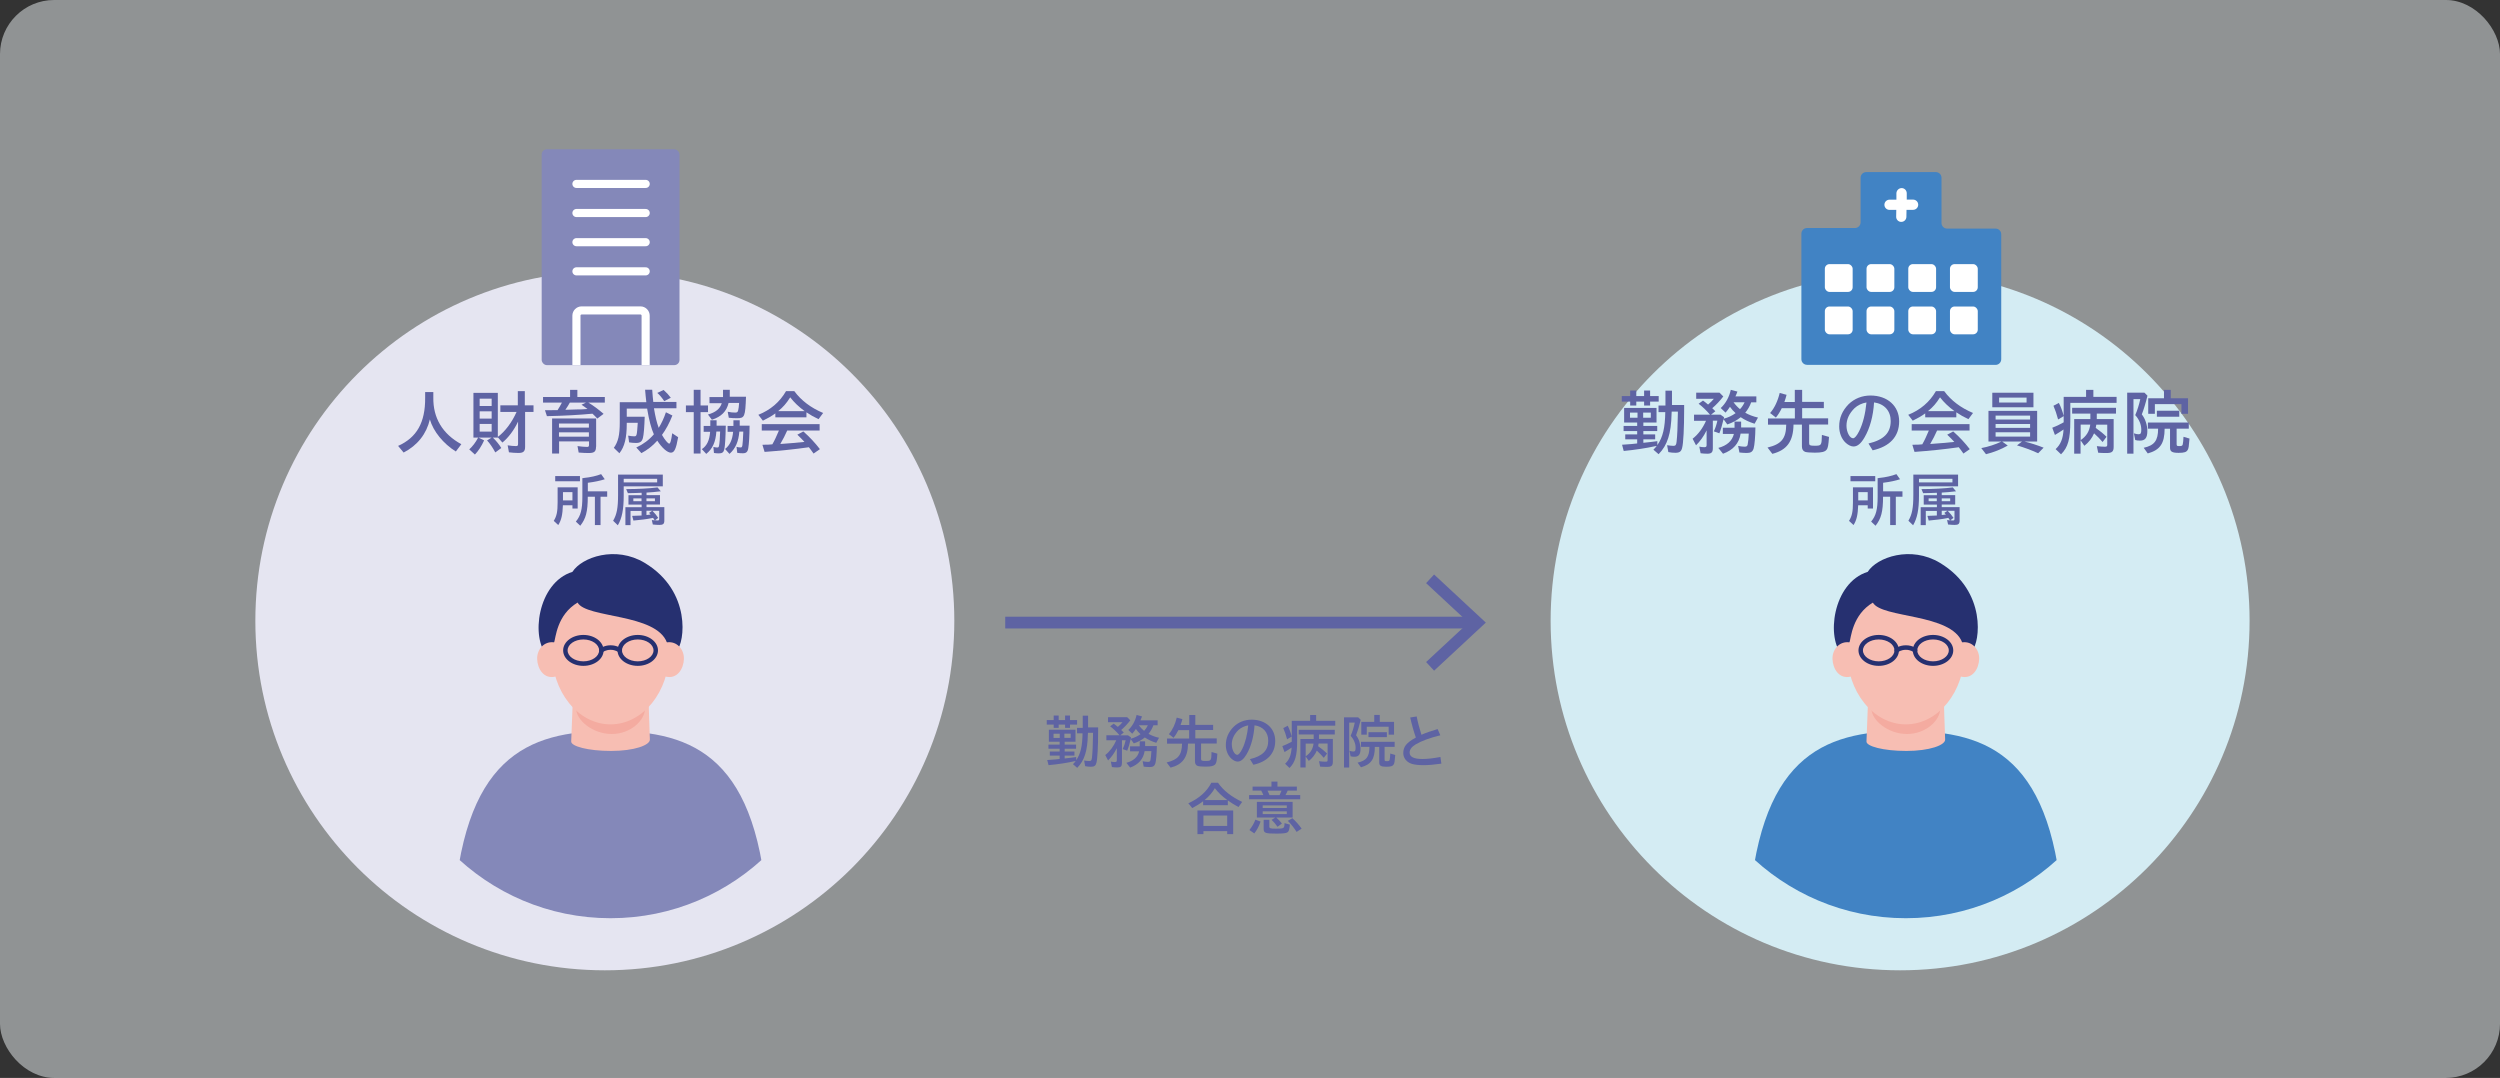 <?xml version="1.0" encoding="UTF-8"?> <svg xmlns="http://www.w3.org/2000/svg" xmlns:xlink="http://www.w3.org/1999/xlink" id="_レイヤー_2" viewBox="0 0 425.2 183.33"><rect x="0" y="0" width="425.2" height="183.33" fill="#333333" stroke="none"/><defs><clipPath id="clippath"><circle cx="103.84" cy="117.93" r="38.24" style="fill:none; stroke-width:0px;"></circle></clipPath><clipPath id="clippath-1"><circle cx="324.14" cy="117.93" r="38.24" style="fill:none; stroke-width:0px;"></circle></clipPath></defs><g id="_文字"><rect width="425.2" height="183.33" rx="9.21" ry="9.21" style="fill:#eef4f7; opacity:.5; stroke-width:0px;"></rect><line x1="170.97" y1="105.89" x2="250.54" y2="105.89" style="fill:none; stroke:#5e63a3; stroke-miterlimit:10; stroke-width:2px;"></line><polygon points="243.91 114.07 242.55 112.6 249.77 105.89 242.55 99.18 243.91 97.71 252.71 105.89 243.91 114.07" style="fill:#5e63a3; stroke-width:0px;"></polygon><path d="M179.21,121.7h.85v.77h1.09v-.77h.84v.77h1.2v.77h-1.2v.56h-.84v-.56h-1.09v.56h-.85v-.56h-1.18v-.77h1.18v-.77ZM183.03,129.31c.75-1.08,1.06-2.39,1.09-4.59h-.94v-.92h.97v-2.08h.91v2h1.71v.56c0,2.64-.11,4.81-.29,5.46-.12.5-.37.67-.94.67-.33,0-.66-.03-.98-.1l-.17-.96c.29.05.68.09.89.09.29,0,.39-.12.44-.56.1-.86.15-2.06.18-3.99v-.25h-.86l-.02.31c-.06,2.76-.58,4.41-1.81,5.65l-.72-.63c.22-.22.32-.34.47-.53l-.14.03h-.06c-1.24.28-2.96.54-4.42.67l-.23-.87c1.43-.1,1.49-.11,2.11-.18v-.58h-1.67v-.69h1.67v-.47h-1.9v-.71h1.9v-.48h-1.83v-2.04h4.53v2.04h-1.84v.48h1.94v.71h-1.94v.47h1.66v.69h-1.66v.49c.81-.09.92-.1,1.07-.12.26-.03.46-.06.89-.12v.55ZM179.19,125.51h1.05v-.72h-1.05v.72ZM182.1,124.78h-1.07v.72h1.07v-.72Z" style="fill:#5e63a3; stroke-width:0px;"></path><path d="M192.3,125.65c.61-.16,1.2-.44,1.68-.78-.29-.26-.57-.57-.79-.89-.25.38-.38.54-.62.81l-.67-.64c.67-.6,1.2-1.56,1.41-2.55l.93.25c-.11.29-.16.42-.28.67h2.93v.83h-.72c-.19.54-.48,1.03-.83,1.46.53.3,1.09.52,1.79.67l-.48.86c-.77-.25-1.36-.52-1.94-.91-.55.45-1.14.76-1.87,1.01l-.53-.73c-.19.82-.4,1.52-.59,1.97l-.77-.27c.21-.43.39-.96.5-1.5h-.63v3.84c0,.59-.19.78-.79.78-.31,0-.65-.03-.92-.07l-.18-.93c.25.06.46.08.69.08s.33-.07.33-.29v-2.08l-.02.05-.02.03c-.36.73-.89,1.48-1.45,2.02l-.48-.92c.76-.58,1.44-1.5,1.87-2.51h-1.68v-.85h2.24c-.48-.57-1.08-1.14-1.6-1.53l.61-.45c.26.19.34.25.7.55.34-.29.6-.55.8-.8h-2.47v-.85h3.26l.53.53c-.43.57-1.01,1.19-1.55,1.65.07.07.08.08.16.15.09.1.19.19.28.28l-.6.48h1.33l.5.36-.05.23ZM194.68,127.74c-.2,1.34-1.04,2.3-2.46,2.81l-.65-.81c1.21-.32,1.94-.98,2.18-1.95h-1.55v-.86h1.64v-.85h.92v.81h2c-.02,1.31-.12,2.47-.25,2.93-.14.47-.41.64-.97.64-.31,0-.71-.03-1.02-.07l-.18-.92c.3.07.65.11.9.11.27,0,.37-.07.43-.29.06-.25.14-1,.16-1.54h-1.15ZM193.69,123.35c.27.37.6.72.9.96.27-.29.48-.61.64-.96h-1.55Z" style="fill:#5e63a3; stroke-width:0px;"></path><path d="M202.27,123.29v-1.68h1.03v1.68h3.03v.87h-3.03v1.43h3.64v.87h-2.66v2.59c0,.31.11.37.72.37,1.01,0,1.02-.02,1.06-1.52l.99.28c-.08,1.19-.16,1.58-.35,1.8-.25.3-.7.41-1.66.41-.65,0-1.16-.05-1.35-.12-.3-.12-.45-.38-.45-.76v-3.04h-1.18c-.03,2.34-.92,3.57-2.97,4.09l-.67-.88c1.94-.47,2.59-1.26,2.62-3.18v-.02h-2.55v-.87h3.76v-1.43h-1.83c-.23.48-.52.94-.82,1.31l-.8-.63c.62-.7,1.08-1.7,1.34-2.81l.96.26c-.09.36-.15.56-.31,1h1.47Z" style="fill:#5e63a3; stroke-width:0px;"></path><path d="M212.6,129.11c2.14-.51,3.1-1.48,3.1-3.14,0-1.42-.87-2.4-2.33-2.61-.12,1.91-.59,3.63-1.34,4.91-.5.85-.99,1.26-1.53,1.26-.34,0-.71-.18-1.08-.51-.58-.53-.93-1.38-.93-2.29,0-1.2.43-2.2,1.32-3.11.81-.79,1.88-1.22,3.06-1.22,2.38,0,4.02,1.47,4.02,3.61s-1.33,3.54-3.71,4.06l-.59-.95ZM209.51,126.63c0,.89.46,1.75.92,1.75.23,0,.53-.35.85-1,.52-1.04.86-2.4,1.02-4.01-.62.1-1.24.4-1.69.81-.74.74-1.11,1.55-1.11,2.44Z" style="fill:#5e63a3; stroke-width:0px;"></path><path d="M227.1,122.59v.83h-6.48v2.57c0,2.51-.32,3.65-1.3,4.63l-.75-.72c.72-.68,1.03-1.46,1.11-2.75-.45.31-.75.5-1.21.76l-.37-1.01c.47-.17,1.07-.46,1.6-.75v-3.56h3.13v-.98h1.02v.98h3.24ZM218.91,125.75c-.19-.72-.42-1.39-.65-1.92l.75-.4c.27.51.51,1.15.68,1.84l-.78.47ZM223.44,124.92h-2.56v-.8h6.14v.8h-2.69v.76h2.36v3.89c0,.65-.23.86-.97.86-.47,0-.86-.01-1.19-.04l-.19-.92c.37.05.82.08,1.12.08.27,0,.34-.06.34-.28v-2.81h-1.53c-.02.14-.04.27-.08.46.58.41,1.09.82,1.52,1.24l-.56.73c-.35-.41-.74-.81-1.19-1.22-.29.68-.74,1.27-1.36,1.75l-.54-.77v1.88h-.89v-4.84h2.26v-.76ZM222.07,126.47v2.16c.79-.53,1.22-1.21,1.34-2.16h-1.34Z" style="fill:#5e63a3; stroke-width:0px;"></path><path d="M230.63,125.04c.48.6.77,1.48.77,2.32,0,.94-.31,1.35-1.02,1.35-.27,0-.46-.02-.67-.08l-.19-.94c.23.08.48.13.65.13.3,0,.39-.14.39-.64,0-.71-.29-1.42-.84-2.04.31-.69.54-1.48.7-2.24h-.95v7.64h-.88v-8.54h2.41l.43.43c-.26,1.06-.51,1.89-.76,2.55l-.03.08ZM233.83,127.03c0,2.07-.62,2.99-2.36,3.47l-.57-.79c1.5-.33,2.01-1.01,2.01-2.68h-1.43v-.86h5.72v.86h-1.71v2.15c0,.24.05.28.37.28.35,0,.43-.04.49-.23.04-.15.09-.6.11-1.07l.84.25c-.09,1.13-.12,1.34-.25,1.58-.18.32-.5.42-1.28.42-.9,0-1.19-.18-1.19-.71v-2.66h-.76ZM237.1,122.78v2.17h-.92v-1.35h-3.72v1.35h-.93v-2.17h2.2v-1.18h.94v1.18h2.43ZM235.88,124.53v.84h-3.13v-.84h3.13Z" style="fill:#5e63a3; stroke-width:0px;"></path><path d="M245.15,129.88c-1.25.18-2.2.26-3.06.26-.79,0-1.52-.08-1.96-.22-.88-.27-1.46-.99-1.46-1.82,0-1.11.54-1.78,2.14-2.66-.32-.87-.74-2.38-.96-3.41l1.1-.17c.16.86.47,2.05.81,3.11.7-.32,1.73-.67,2.75-.97l.46,1.06c-1.76.43-3.22.96-4.2,1.55-.67.41-1.02.87-1.02,1.39,0,.73.71,1.09,2.19,1.09.83,0,1.8-.11,3.05-.34l.16,1.13Z" style="fill:#5e63a3; stroke-width:0px;"></path><path d="M208.82,136.95h-4.19v-.68c-.6.46-1.12.78-1.85,1.17l-.67-.82c1.84-.83,3.16-2,3.91-3.49h1.14c.89,1.3,2.26,2.38,4.11,3.26l-.63.87c-.71-.39-1.22-.7-1.81-1.12v.81ZM209.74,141.87h-1.02v-.51h-4.04v.51h-1.02v-4.03h6.08v4.03ZM204.68,140.47h4.04v-1.77h-4.04v1.77ZM208.74,136.07c-.89-.64-1.6-1.33-2.12-2.02-.42.73-.97,1.39-1.74,2.02h3.86Z" style="fill:#5e63a3; stroke-width:0px;"></path><path d="M220.57,133.78v.69h-1.56c-.12.28-.24.53-.38.76h2.51v.71h-8.69v-.71h2.42c-.08-.23-.26-.59-.36-.76h-1.47v-.69h3.21v-.84h1.02v.84h3.28ZM212.5,141.17c.44-.54.81-1.18,1.01-1.76l.89.32c-.26.77-.63,1.48-1.07,2.02l-.83-.58ZM217.08,139.06c.38.34.7.67.95,1.01l-.75.55c-.3-.44-.64-.84-1.01-1.18l.64-.39h-3.14v-2.67h6.08v2.67h-2.77ZM214.76,137.42h4.1v-.44h-4.1v.44ZM214.76,138.46h4.1v-.47h-4.1v.47ZM215.89,139.42v1.14c0,.33.15.38,1.17.38,1.33,0,1.4-.04,1.41-.94l.91.25c-.08.87-.17,1.16-.42,1.32-.24.15-.78.21-1.85.21-1.91,0-2.19-.1-2.19-.82v-1.53h.97ZM215.58,134.48c.12.22.23.48.34.76h1.71c.14-.29.23-.49.33-.76h-2.37ZM220.53,141.49c-.46-.72-.98-1.37-1.5-1.88l.78-.45c.54.48,1.14,1.15,1.57,1.77l-.85.56Z" style="fill:#5e63a3; stroke-width:0px;"></path></g><g id="objects"><circle cx="102.87" cy="105.59" r="59.44" style="fill:#e5e5f1; stroke-width:0px;"></circle><rect x="92.13" y="25.39" width="23.44" height="36.71" rx=".88" ry=".88" style="fill:#8488b9; stroke-width:0px;"></rect><path d="M98.04,62.09v-8.41c0-.48.4-.88.88-.88h10.01c.48,0,.88.4.88.88v8.41" style="fill:none; stroke:#fff; stroke-miterlimit:10; stroke-width:1.38px;"></path><line x1="98.04" y1="46.15" x2="109.82" y2="46.15" style="fill:none; stroke:#fff; stroke-linecap:round; stroke-linejoin:round; stroke-width:1.38px;"></line><line x1="98.04" y1="41.19" x2="109.82" y2="41.19" style="fill:none; stroke:#fff; stroke-linecap:round; stroke-linejoin:round; stroke-width:1.38px;"></line><line x1="98.04" y1="36.23" x2="109.82" y2="36.23" style="fill:none; stroke:#fff; stroke-linecap:round; stroke-linejoin:round; stroke-width:1.38px;"></line><line x1="98.04" y1="31.28" x2="109.82" y2="31.28" style="fill:none; stroke:#fff; stroke-linecap:round; stroke-linejoin:round; stroke-width:1.38px;"></line><path d="M73.7,67.59c-.06,3.5,1.57,6.22,4.76,7.96l-.93,1.24c-2.13-1.33-3.83-3.41-4.42-5.46-.57,2.47-2.11,4.42-4.46,5.64l-.94-1.13c3.19-1.43,4.63-3.99,4.6-8.17v-.99h1.39v.92Z" style="fill:#5e63a3; stroke-width:0px;"></path><path d="M84.67,74.31c1.23-.92,2.39-2.45,3.19-4.25h-2.76v-1.12h2.97v-2.42h1.19v2.42h1.48v1.12h-1.43v5.92c0,.8-.29,1.06-1.15,1.06-.49,0-1.16-.05-1.6-.11l-.22-1.19c.51.08,1.01.13,1.41.13.29,0,.36-.07.36-.4v-3.76c-.68,1.45-1.64,2.72-2.66,3.56l-.78-.89v.05h-.84c.59.58,1.08,1.19,1.43,1.77l-1.02.75c-.45-.84-.94-1.55-1.4-2.04l.77-.48h-2.23l.96.47c-.43.96-1,1.83-1.57,2.41l-.96-.88c.55-.49,1.08-1.18,1.47-1.93l.04-.07h-.8v-7.61h4.15v7.5ZM81.58,69.05h2.04v-1.24h-2.04v1.24ZM81.58,71.2h2.04v-1.24h-2.04v1.24ZM81.58,73.41h2.04v-1.31h-2.04v1.31Z" style="fill:#5e63a3; stroke-width:0px;"></path><path d="M100.06,68.47c.82.48,1.75,1.18,2.6,1.92l-1.07.8c-.29-.31-.54-.58-.82-.83-2.29.22-4.91.36-7.75.42l-.33-1.01c.81,0,.83,0,1.39-.01h.75c.22-.34.54-.88.74-1.28h-3.21v-.96h4.6v-1.21h1.24v1.21h4.67v.96h-2.81ZM101.37,75.98c0,.83-.29,1.07-1.24,1.07-.51,0-.96-.02-1.71-.08l-.2-1.1c.55.08,1.24.14,1.63.14.25,0,.33-.08.33-.35v-.59h-5.09v2.07h-1.19v-5.97h7.49v4.8ZM95.07,72.73h5.09v-.69h-5.09v.69ZM95.07,74.27h5.09v-.74h-5.09v.74ZM96.92,68.47c-.29.52-.4.7-.76,1.23.69-.02,1.29-.04,1.54-.05.36-.01.6-.01.67-.02h.48s1.07-.07,1.07-.07c-.36-.28-.71-.52-1.02-.72l.75-.36h-2.74Z" style="fill:#5e63a3; stroke-width:0px;"></path><path d="M111.23,69.47c.23,1.4.46,2.36.8,3.3.47-.74.9-1.66,1.23-2.65l1.1.55c-.53,1.33-1.1,2.38-1.77,3.3.46.81,1.01,1.48,1.23,1.48.19,0,.33-.47.51-1.76l1.01.67c-.36,2.03-.65,2.63-1.24,2.63s-1.52-.81-2.31-2.04c-.78.88-1.71,1.6-2.7,2.12l-.87-.96c1.19-.55,2.19-1.3,2.99-2.24-.43-.94-.83-2.46-1.12-4.22l-.02-.15h-3.47v1.38h3.05c-.05,1.75-.16,3.06-.3,3.6-.16.62-.47.86-1.18.86-.36,0-.84-.04-1.17-.1l-.16-1.15c.41.08.72.12,1,.12.47,0,.48-.06.63-2.3h-1.87v.14c0,2.44-.37,3.93-1.25,5.04l-.95-.92c.75-1.05,1.01-2.18,1.01-4.34v-3.42h4.52c-.1-.81-.14-1.31-.21-2.12h1.21c.06.9.11,1.41.18,2.07h3.94v1.08h-3.8ZM112.97,68.23c-.39-.59-.78-1.07-1.18-1.4l1.07-.51c.52.46.9.88,1.23,1.33l-1.12.58Z" style="fill:#5e63a3; stroke-width:0px;"></path><path d="M117.99,66.3h1.16v2.66h1.27v1.14h-1.27v7.04h-1.16v-7.04h-1.33v-1.14h1.33v-2.66ZM121.84,73.39c-.12,1.8-.65,2.95-1.72,3.81l-.75-.81c.86-.57,1.3-1.49,1.41-2.95h-1.1v-1h1.13v-.96h1.07v.92h1.56c-.04,2.07-.12,3.47-.25,4.01-.12.52-.36.7-.92.7-.29,0-.53-.02-.84-.07l-.1-1.03c.23.06.48.1.66.1.19,0,.27-.07.31-.33.08-.36.16-1.43.18-2.39h-.65ZM123.92,68.53c-.35,1.45-1.23,2.34-2.84,2.86l-.67-.89c1.29-.36,2.04-.96,2.35-1.92h-2.09v-1.05h2.3v-1.23h1.15v1.18h2.76c-.12,3.38-.23,3.65-1.51,3.65-.48,0-.95-.02-1.42-.08l-.18-1.02c.48.1.9.14,1.25.14s.45-.07.53-.39c.06-.18.13-.78.16-1.25h-1.78ZM125.75,73.39c-.14,1.72-.65,2.89-1.68,3.81l-.75-.84c.81-.61,1.25-1.57,1.37-2.92h-.94v-1h.99v-.96h1.07v.92h1.68c-.02,1.87-.1,3.03-.22,3.81-.1.65-.35.88-.94.88-.24,0-.63-.02-.94-.07l-.12-1.02c.23.06.45.1.66.1.36,0,.37-.05.49-2.69h-.69Z" style="fill:#5e63a3; stroke-width:0px;"></path><path d="M137.15,70.98h-5.28v-.67c-.63.46-1.27.82-2.12,1.24l-.77-1c2.07-.83,3.64-2.17,4.71-4.03h1.4c1.18,1.6,2.81,2.83,4.91,3.72l-.78,1.05c-.76-.35-1.39-.71-2.06-1.16v.84ZM133.89,73.22c-.39.86-.67,1.43-1.17,2.28h.19c1.39-.1,2.74-.21,3.91-.34-.34-.37-.72-.77-1.21-1.23l1.02-.55c1.05.92,1.99,1.93,2.82,3.01l-1.08.75c-.37-.53-.52-.72-.8-1.08q-.06.01-.1.02c-2.04.3-4.88.6-7.43.78l-.37-1.21c.33-.01.51-.02.6-.02h.34s.75-.06.75-.06c.33-.55.78-1.52,1.12-2.35h-2.92v-1.08h9.84v1.08h-5.52ZM136.85,69.92c-.99-.72-1.8-1.5-2.45-2.34-.67,1.05-1.18,1.63-2.04,2.34h4.48Z" style="fill:#5e63a3; stroke-width:0px;"></path><path d="M98.25,86.49h-.89v-.55h-1.62c-.06,1.63-.27,2.54-.79,3.36l-.77-.71c.51-.81.66-1.58.66-3.14v-2.57h3.41v3.61ZM98.64,80.97v.88h-4.21v-.88h4.21ZM95.75,83.7v1.41h1.61v-1.41h-1.61ZM99.97,84.47c0,2.57-.33,3.76-1.28,4.95l-.75-.71c.83-.99,1.11-2.04,1.11-4.25v-3.14h.12s.15-.03.15-.03c1.1-.11,2.11-.34,2.92-.65l.62.87c-.78.25-1.76.46-2.75.58l-.13.02v1.45h3.29v.92h-1.13v4.82h-.96v-4.82h-1.2Z" style="fill:#5e63a3; stroke-width:0px;"></path><path d="M112.73,82.71h-6.65v1.58c0,2.38-.29,3.84-1,5.05l-.8-.77c.63-1.08.84-2.18.84-4.41v-3.44h7.61v2ZM106.08,81.44v.61h5.69v-.61h-5.69ZM109.11,83.81l-1.01.04c-.34.02-.55.02-1.31.03l-.29-.69c2.04-.01,3.95-.11,5.33-.29l.56.66c-.63.09-1.9.2-2.43.22v.43h2.29v1.6h-2.29v.44h3.03v2.29c0,.56-.21.74-.83.74-.34,0-.76-.03-1.13-.07l-.17-.76c.12.02.15.02.5.06-.06-.1-.21-.33-.29-.43-.07,0-.16.03-.29.06-.71.15-1.91.3-3.05.4l-.21-.8c.75-.02.91-.02,1.6-.06v-.78h-1.88v2.42h-.87v-3.06h2.76v-.44h-2.24v-1.6h2.24v-.4ZM107.72,84.77v.47h1.39v-.47h-1.39ZM109.95,85.24h1.44v-.47h-1.44v.47ZM109.95,86.88v.71l.22-.02.24-.03.25-.02s-.17-.19-.27-.29l.54-.36h-.97ZM111.41,88.5c.12,0,.35.02.46.02.19,0,.25-.07.25-.29v-1.35h-1.16l.05.05.02.02c.33.32.63.7.92,1.13l-.54.42Z" style="fill:#5e63a3; stroke-width:0px;"></path><g style="clip-path:url(#clippath);"><path d="M103.84,124.32c14.31,0,25.29,4.54,26.77,31.88l-26.79,17.36-26.75-17.37c1.48-27.34,12.46-31.88,26.77-31.88Z" style="fill:#8488b9; stroke-width:0px;"></path><path d="M109.66,95.74c8.06,4.85,6.75,13.65,5.47,14.85-7.6,7.18-18.61,4.25-22,.94-2.91-2.84-1.75-12.42,4.23-14.27,1.59-2.49,7.33-4.52,12.3-1.52Z" style="fill:#263070; stroke-width:0px;"></path><path d="M110.29,118.19s.17,6.42.24,7.57c.06.97-2.65,1.96-6.59,1.96s-6.83-.8-6.79-1.61c.12-2.29.24-7.34.36-8.37.12-1.03,12.54-1.61,12.78.46Z" style="fill:#f7beb3; stroke-width:0px;"></path><path d="M97.99,120.5c0,2,2.82,4.34,6.05,4.34s5.66-2.34,5.66-4.34-2.62-3.63-5.85-3.63-5.86,1.62-5.86,3.63Z" style="fill:#f4aba0; stroke-width:0px;"></path><ellipse cx="103.84" cy="110.8" rx="9.99" ry="12.4" style="fill:#f7beb3; stroke-width:0px;"></ellipse><path d="M114.51,110.09c.6-6.75-1.54-11.65-7.89-13.46-4.57-1.31-10.33,1.19-8.39,5.85,1.5,2.72,13.36,1.8,15.21,6.82.15.41.98,1.83,1.07.79Z" style="fill:#263070; stroke-width:0px;"></path><path d="M98.26,102.47c-3.57,2.11-3.74,6.05-4.02,6.82,0,0-1.21,1.24-1.18-1.25.03-2.21.47-6.57,2.49-8.1,2.24-1.7,6.58.23,2.72,2.52Z" style="fill:#263070; stroke-width:0px;"></path><path d="M94.53,115.06c-2.05.54-3.12-1.34-3.17-2.98-.05-1.61,1.17-3.07,2.88-2.83,1.42.2,1.69,5.44.29,5.81Z" style="fill:#f7beb3; stroke-width:0px;"></path><path d="M113.15,115.06c2.05.54,3.12-1.34,3.17-2.98.05-1.61-1.17-3.07-2.88-2.83-1.42.2-1.69,5.44-.29,5.81Z" style="fill:#f7beb3; stroke-width:0px;"></path><path d="M99.22,113.25c-1.9,0-3.44-1.18-3.44-2.63s1.54-2.63,3.44-2.63,3.44,1.18,3.44,2.63-1.54,2.63-3.44,2.63ZM99.22,108.76c-1.48,0-2.68.84-2.68,1.86s1.2,1.86,2.68,1.86,2.68-.84,2.68-1.86-1.2-1.86-2.68-1.86Z" style="fill:#263070; stroke-width:0px;"></path><path d="M108.47,113.25c-1.9,0-3.44-1.18-3.44-2.63s1.54-2.63,3.44-2.63,3.44,1.18,3.44,2.63-1.54,2.63-3.44,2.63ZM108.47,108.76c-1.48,0-2.68.84-2.68,1.86s1.2,1.86,2.68,1.86,2.68-.84,2.68-1.86-1.2-1.86-2.68-1.86Z" style="fill:#263070; stroke-width:0px;"></path><path d="M105.41,111.01c-.09,0-.18-.03-.25-.1-.02-.01-.47-.39-1.31-.39s-1.3.38-1.31.39c-.16.14-.4.12-.54-.04-.14-.16-.12-.4.04-.54.03-.02.67-.58,1.82-.58s1.79.56,1.82.58c.16.14.17.38.03.54-.08.09-.18.13-.29.13Z" style="fill:#263070; stroke-width:0px;"></path></g><circle cx="323.17" cy="105.59" r="59.44" style="fill:#d4ecf3; stroke-width:0px;"></circle><path d="M277.26,66.42h1.04v.94h1.33v-.94h1.02v.94h1.46v.94h-1.46v.67h-1.02v-.67h-1.33v.67h-1.04v-.67h-1.43v-.94h1.43v-.94ZM281.9,75.67c.92-1.31,1.29-2.91,1.33-5.58h-1.15v-1.12h1.18v-2.53h1.11v2.44h2.07v.69c0,3.21-.13,5.85-.35,6.63-.15.6-.45.81-1.15.81-.4,0-.81-.04-1.19-.12l-.21-1.17c.35.06.83.11,1.08.11.35,0,.47-.14.53-.67.12-1.05.18-2.51.22-4.85v-.3h-1.05l-.02.37c-.07,3.35-.71,5.36-2.21,6.87l-.88-.77c.26-.26.39-.41.57-.64l-.17.04h-.07c-1.51.34-3.59.65-5.38.82l-.28-1.06c1.74-.12,1.81-.13,2.57-.22v-.7h-2.03v-.84h2.03v-.57h-2.31v-.87h2.31v-.58h-2.22v-2.48h5.51v2.48h-2.24v.58h2.36v.87h-2.36v.57h2.01v.84h-2.01v.59c.99-.11,1.12-.12,1.3-.14.31-.04.55-.07,1.08-.14v.66ZM277.23,71.05h1.28v-.88h-1.28v.88ZM280.77,70.17h-1.3v.88h1.3v-.88Z" style="fill:#5e63a3; stroke-width:0px;"></path><path d="M293.15,71.22c.75-.19,1.46-.53,2.04-.95-.35-.31-.69-.69-.96-1.08-.3.46-.46.65-.75.99l-.82-.78c.82-.74,1.46-1.89,1.71-3.1l1.13.3c-.13.35-.19.51-.34.82h3.56v1.01h-.88c-.23.65-.58,1.25-1.01,1.77.64.36,1.33.63,2.17.82l-.58,1.05c-.94-.3-1.65-.63-2.36-1.11-.66.54-1.39.93-2.28,1.23l-.64-.89c-.23,1-.48,1.84-.71,2.4l-.94-.33c.25-.52.47-1.17.6-1.82h-.77v4.67c0,.72-.23.95-.96.95-.37,0-.8-.04-1.12-.08l-.22-1.13c.3.07.55.1.84.1s.4-.08.4-.35v-2.53l-.02.06-.02.04c-.43.89-1.08,1.8-1.76,2.46l-.58-1.12c.93-.71,1.75-1.82,2.28-3.05h-2.04v-1.04h2.72c-.58-.69-1.31-1.39-1.94-1.86l.75-.54c.31.23.41.3.86.68.41-.35.74-.68.98-.98h-3v-1.04h3.97l.64.64c-.52.69-1.23,1.45-1.88,2,.08.08.1.1.19.18.11.12.23.23.34.34l-.74.58h1.62l.6.43-.06.28ZM296.04,73.76c-.24,1.63-1.27,2.8-2.99,3.41l-.8-.99c1.47-.39,2.36-1.19,2.65-2.38h-1.88v-1.05h1.99v-1.04h1.12v.99h2.43c-.02,1.59-.14,3-.3,3.56-.17.57-.49.78-1.18.78-.37,0-.87-.04-1.24-.08l-.22-1.12c.36.08.8.13,1.1.13.33,0,.45-.08.52-.35.07-.3.17-1.22.19-1.87h-1.4ZM294.84,68.42c.33.45.74.88,1.1,1.17.33-.35.58-.74.78-1.17h-1.88Z" style="fill:#5e63a3; stroke-width:0px;"></path><path d="M305.26,68.35v-2.04h1.25v2.04h3.69v1.06h-3.69v1.74h4.42v1.06h-3.23v3.15c0,.37.13.45.88.45,1.23,0,1.24-.02,1.29-1.84l1.21.34c-.1,1.45-.19,1.92-.42,2.19-.3.36-.86.49-2.01.49-.79,0-1.41-.06-1.64-.14-.36-.14-.54-.46-.54-.93v-3.7h-1.43c-.04,2.84-1.12,4.34-3.6,4.97l-.82-1.07c2.36-.57,3.15-1.53,3.18-3.87v-.02h-3.1v-1.06h4.57v-1.74h-2.23c-.28.58-.63,1.15-1,1.59l-.98-.77c.75-.86,1.31-2.06,1.63-3.41l1.17.31c-.11.43-.18.68-.37,1.22h1.78Z" style="fill:#5e63a3; stroke-width:0px;"></path><path d="M317.8,75.43c2.6-.62,3.77-1.8,3.77-3.82,0-1.72-1.06-2.92-2.83-3.17-.14,2.33-.71,4.41-1.63,5.97-.6,1.04-1.21,1.53-1.86,1.53-.41,0-.87-.22-1.31-.61-.71-.64-1.13-1.68-1.13-2.79,0-1.46.52-2.68,1.6-3.79.99-.96,2.29-1.48,3.72-1.48,2.89,0,4.88,1.78,4.88,4.39s-1.62,4.3-4.51,4.93l-.71-1.16ZM314.05,72.41c0,1.08.55,2.13,1.12,2.13.28,0,.64-.42,1.04-1.22.63-1.27,1.05-2.92,1.24-4.87-.76.12-1.51.48-2.05.99-.9.9-1.35,1.88-1.35,2.97Z" style="fill:#5e63a3; stroke-width:0px;"></path><path d="M332.72,70.98h-5.28v-.67c-.63.46-1.27.82-2.12,1.24l-.77-1c2.07-.83,3.64-2.17,4.71-4.03h1.4c1.18,1.6,2.81,2.83,4.91,3.72l-.78,1.05c-.76-.35-1.39-.71-2.06-1.16v.84ZM329.46,73.22c-.39.86-.67,1.43-1.17,2.28h.19c1.39-.1,2.74-.21,3.91-.34-.34-.37-.72-.77-1.21-1.23l1.02-.55c1.05.92,1.99,1.93,2.82,3.01l-1.08.75c-.37-.53-.52-.72-.8-1.08q-.06.01-.1.02c-2.04.3-4.88.6-7.42.78l-.37-1.21c.33-.01.51-.02.6-.02h.34s.75-.06.75-.06c.33-.55.78-1.52,1.12-2.35h-2.92v-1.08h9.84v1.08h-5.52ZM332.41,69.92c-.99-.72-1.8-1.5-2.45-2.34-.67,1.05-1.18,1.63-2.04,2.34h4.48Z" style="fill:#5e63a3; stroke-width:0px;"></path><path d="M344.3,75.09c1.02.25,2.13.6,3.28,1.05l-.93.95c-1.18-.54-2.31-.96-3.6-1.34l.86-.66h-3.39l.96.69c-1.1.63-2.4,1.15-3.7,1.47l-.8-1.04c1.18-.22,2.4-.61,3.45-1.12h-2.23v-5.21h8.28v5.21h-2.18ZM345.85,69.27h-7v-2.47h7v2.47ZM339.41,71.35h5.87v-.66h-5.87v.66ZM339.41,72.77h5.87v-.66h-5.87v.66ZM339.41,74.26h5.87v-.74h-5.87v.74ZM340.01,68.46h4.67v-.84h-4.67v.84Z" style="fill:#5e63a3; stroke-width:0px;"></path><path d="M359.99,67.51v1.01h-7.87v3.12c0,3.05-.39,4.44-1.58,5.63l-.92-.88c.88-.83,1.25-1.77,1.35-3.34-.54.37-.92.6-1.47.93l-.45-1.23c.57-.21,1.3-.55,1.94-.92v-4.33h3.81v-1.19h1.24v1.19h3.94ZM350.04,71.34c-.23-.88-.51-1.69-.79-2.33l.92-.48c.33.62.61,1.4.83,2.24l-.95.57ZM355.54,70.34h-3.11v-.98h7.46v.98h-3.27v.93h2.87v4.73c0,.8-.28,1.05-1.18,1.05-.57,0-1.05-.01-1.45-.05l-.23-1.12c.45.06,1,.1,1.36.1.33,0,.41-.07.41-.34v-3.41h-1.86c-.02.17-.05.33-.1.55.7.49,1.33,1,1.84,1.51l-.67.89c-.42-.49-.9-.99-1.45-1.48-.35.83-.9,1.54-1.65,2.12l-.65-.94v2.28h-1.08v-5.88h2.75v-.93ZM353.88,72.22v2.63c.96-.64,1.48-1.47,1.63-2.63h-1.63Z" style="fill:#5e63a3; stroke-width:0px;"></path><path d="M364.28,70.48c.58.74.94,1.8.94,2.82,0,1.15-.37,1.64-1.24,1.64-.33,0-.55-.02-.82-.1l-.23-1.14c.28.1.58.16.79.16.36,0,.47-.17.47-.78,0-.87-.35-1.72-1.03-2.48.37-.84.66-1.8.86-2.72h-1.16v9.28h-1.07v-10.38h2.93l.52.52c-.31,1.29-.62,2.3-.93,3.1l-.04.1ZM368.16,72.9c-.01,2.52-.76,3.63-2.87,4.22l-.69-.96c1.82-.4,2.45-1.23,2.45-3.25h-1.74v-1.05h6.96v1.05h-2.07v2.62c0,.29.06.34.45.34.42,0,.52-.05.59-.28.05-.18.11-.74.13-1.3l1.02.3c-.11,1.38-.14,1.63-.3,1.92-.22.39-.6.51-1.56.51-1.1,0-1.45-.22-1.45-.87v-3.23h-.93ZM372.14,67.74v2.64h-1.12v-1.64h-4.52v1.64h-1.13v-2.64h2.68v-1.43h1.15v1.43h2.95ZM370.65,69.86v1.02h-3.81v-1.02h3.81Z" style="fill:#5e63a3; stroke-width:0px;"></path><path d="M318.55,86.49h-.89v-.55h-1.62c-.06,1.63-.27,2.54-.79,3.36l-.77-.71c.51-.81.67-1.58.67-3.14v-2.57h3.41v3.61ZM318.94,80.97v.88h-4.21v-.88h4.21ZM316.05,83.7v1.41h1.61v-1.41h-1.61ZM320.27,84.47c0,2.57-.33,3.76-1.28,4.95l-.75-.71c.83-.99,1.11-2.04,1.11-4.25v-3.14h.12s.15-.03.15-.03c1.1-.11,2.11-.34,2.92-.65l.62.87c-.78.25-1.76.46-2.75.58l-.13.02v1.45h3.29v.92h-1.13v4.82h-.96v-4.82h-1.2Z" style="fill:#5e63a3; stroke-width:0px;"></path><path d="M333.03,82.71h-6.65v1.58c0,2.38-.29,3.84-1,5.05l-.8-.77c.63-1.08.84-2.18.84-4.41v-3.44h7.61v2ZM326.38,81.44v.61h5.69v-.61h-5.69ZM329.41,83.81l-1.01.04c-.34.02-.55.02-1.31.03l-.29-.69c2.04-.01,3.95-.11,5.33-.29l.55.66c-.63.09-1.9.2-2.43.22v.43h2.29v1.6h-2.29v.44h3.04v2.29c0,.56-.21.74-.83.74-.34,0-.76-.03-1.13-.07l-.17-.76c.12.02.15.02.5.06-.06-.1-.21-.33-.29-.43-.07,0-.16.03-.29.06-.71.15-1.91.3-3.05.4l-.21-.8c.75-.02.91-.02,1.6-.06v-.78h-1.88v2.42h-.87v-3.06h2.76v-.44h-2.24v-1.6h2.24v-.4ZM328.02,84.77v.47h1.39v-.47h-1.39ZM330.25,85.24h1.44v-.47h-1.44v.47ZM330.25,86.88v.71l.22-.02.24-.03.25-.02s-.17-.19-.27-.29l.54-.36h-.97ZM331.71,88.5c.12,0,.35.02.46.02.19,0,.25-.07.25-.29v-1.35h-1.16l.05.05.02.02c.33.32.63.7.92,1.13l-.54.42Z" style="fill:#5e63a3; stroke-width:0px;"></path><path d="M307.34,62.05c-.53,0-.96-.43-.96-.96v-21.35c0-.53.43-.96.96-.96h8.15c.53,0,.96-.43.96-.96v-7.59c0-.53.43-.96.96-.96h11.84c.53,0,.96.43.96.96v7.69c0,.53.43.96.96.96h8.24c.53,0,.96.43.96.96v21.26c0,.53-.43.96-.96.96h-32.06Z" style="fill:#4183c4; stroke-width:0px;"></path><path d="M323.36,37.74c-.48,0-.87-.4-.86-.88l.02-1.16h-1.15c-.48,0-.87-.39-.87-.87s.39-.87.87-.87h1.17v-1.11c.02-.23.11-.45.28-.61.17-.16.39-.25.62-.25.23,0,.45.1.61.26.16.17.25.39.25.62v1.08s1.08,0,1.08,0c.48,0,.87.39.87.87s-.39.87-.87.87h-1.12l-.02,1.19c0,.48-.4.86-.87.86h-.01Z" style="fill:#fff; stroke-width:0px;"></path><rect x="310.37" y="44.92" width="4.73" height="4.73" rx=".79" ry=".79" style="fill:#fff; stroke-width:0px;"></rect><rect x="317.46" y="44.92" width="4.73" height="4.73" rx=".79" ry=".79" style="fill:#fff; stroke-width:0px;"></rect><rect x="324.56" y="44.92" width="4.73" height="4.73" rx=".79" ry=".79" style="fill:#fff; stroke-width:0px;"></rect><rect x="331.65" y="44.92" width="4.73" height="4.73" rx=".79" ry=".79" style="fill:#fff; stroke-width:0px;"></rect><rect x="310.37" y="52.13" width="4.73" height="4.73" rx=".79" ry=".79" style="fill:#fff; stroke-width:0px;"></rect><rect x="317.46" y="52.13" width="4.73" height="4.73" rx=".79" ry=".79" style="fill:#fff; stroke-width:0px;"></rect><rect x="324.56" y="52.13" width="4.73" height="4.73" rx=".79" ry=".79" style="fill:#fff; stroke-width:0px;"></rect><rect x="331.65" y="52.13" width="4.73" height="4.73" rx=".79" ry=".79" style="fill:#fff; stroke-width:0px;"></rect><g style="clip-path:url(#clippath-1);"><path d="M324.14,124.32c14.31,0,25.29,4.54,26.77,31.88l-26.79,17.36-26.75-17.37c1.48-27.34,12.46-31.88,26.77-31.88Z" style="fill:#4183c4; stroke-width:0px;"></path><path d="M329.96,95.74c8.06,4.85,6.75,13.65,5.47,14.85-7.6,7.18-18.61,4.25-22,.94-2.91-2.84-1.75-12.42,4.23-14.27,1.59-2.49,7.33-4.52,12.3-1.52Z" style="fill:#263070; stroke-width:0px;"></path><path d="M330.59,118.19s.17,6.42.24,7.57c.06.97-2.65,1.96-6.59,1.96s-6.83-.8-6.79-1.61c.12-2.29.24-7.34.36-8.37.12-1.03,12.54-1.61,12.78.46Z" style="fill:#f7beb3; stroke-width:0px;"></path><path d="M318.29,120.5c0,2,2.82,4.34,6.05,4.34s5.66-2.34,5.66-4.34-2.62-3.63-5.85-3.63-5.86,1.62-5.86,3.63Z" style="fill:#f4aba0; stroke-width:0px;"></path><ellipse cx="324.14" cy="110.8" rx="9.99" ry="12.4" style="fill:#f7beb3; stroke-width:0px;"></ellipse><path d="M334.81,110.09c.6-6.75-1.54-11.65-7.89-13.46-4.57-1.31-10.33,1.19-8.39,5.85,1.5,2.72,13.36,1.8,15.21,6.82.15.41.98,1.83,1.07.79Z" style="fill:#263070; stroke-width:0px;"></path><path d="M318.57,102.47c-3.57,2.11-3.74,6.05-4.02,6.82,0,0-1.21,1.24-1.18-1.25.03-2.21.47-6.57,2.49-8.1,2.24-1.7,6.58.23,2.72,2.52Z" style="fill:#263070; stroke-width:0px;"></path><path d="M314.84,115.06c-2.05.54-3.12-1.34-3.17-2.98-.05-1.61,1.17-3.07,2.88-2.83,1.42.2,1.69,5.44.29,5.81Z" style="fill:#f7beb3; stroke-width:0px;"></path><path d="M333.45,115.06c2.05.54,3.12-1.34,3.17-2.98.05-1.61-1.17-3.07-2.88-2.83-1.42.2-1.69,5.44-.29,5.81Z" style="fill:#f7beb3; stroke-width:0px;"></path><path d="M319.53,113.25c-1.9,0-3.44-1.18-3.44-2.63s1.54-2.63,3.44-2.63,3.44,1.18,3.44,2.63-1.54,2.63-3.44,2.63ZM319.53,108.76c-1.48,0-2.68.84-2.68,1.86s1.2,1.86,2.68,1.86,2.68-.84,2.68-1.86-1.2-1.86-2.68-1.86Z" style="fill:#263070; stroke-width:0px;"></path><path d="M328.77,113.25c-1.9,0-3.44-1.18-3.44-2.63s1.54-2.63,3.44-2.63,3.44,1.18,3.44,2.63-1.54,2.63-3.44,2.63ZM328.77,108.76c-1.48,0-2.68.84-2.68,1.86s1.2,1.86,2.68,1.86,2.68-.84,2.68-1.86-1.2-1.86-2.68-1.86Z" style="fill:#263070; stroke-width:0px;"></path><path d="M325.71,111.01c-.09,0-.18-.03-.25-.1-.02-.01-.47-.39-1.31-.39s-1.3.38-1.31.39c-.16.14-.4.12-.54-.04-.14-.16-.12-.4.04-.54.03-.02.67-.58,1.82-.58s1.79.56,1.82.58c.16.14.17.38.03.54-.08.09-.18.13-.29.13Z" style="fill:#263070; stroke-width:0px;"></path></g></g></svg> 